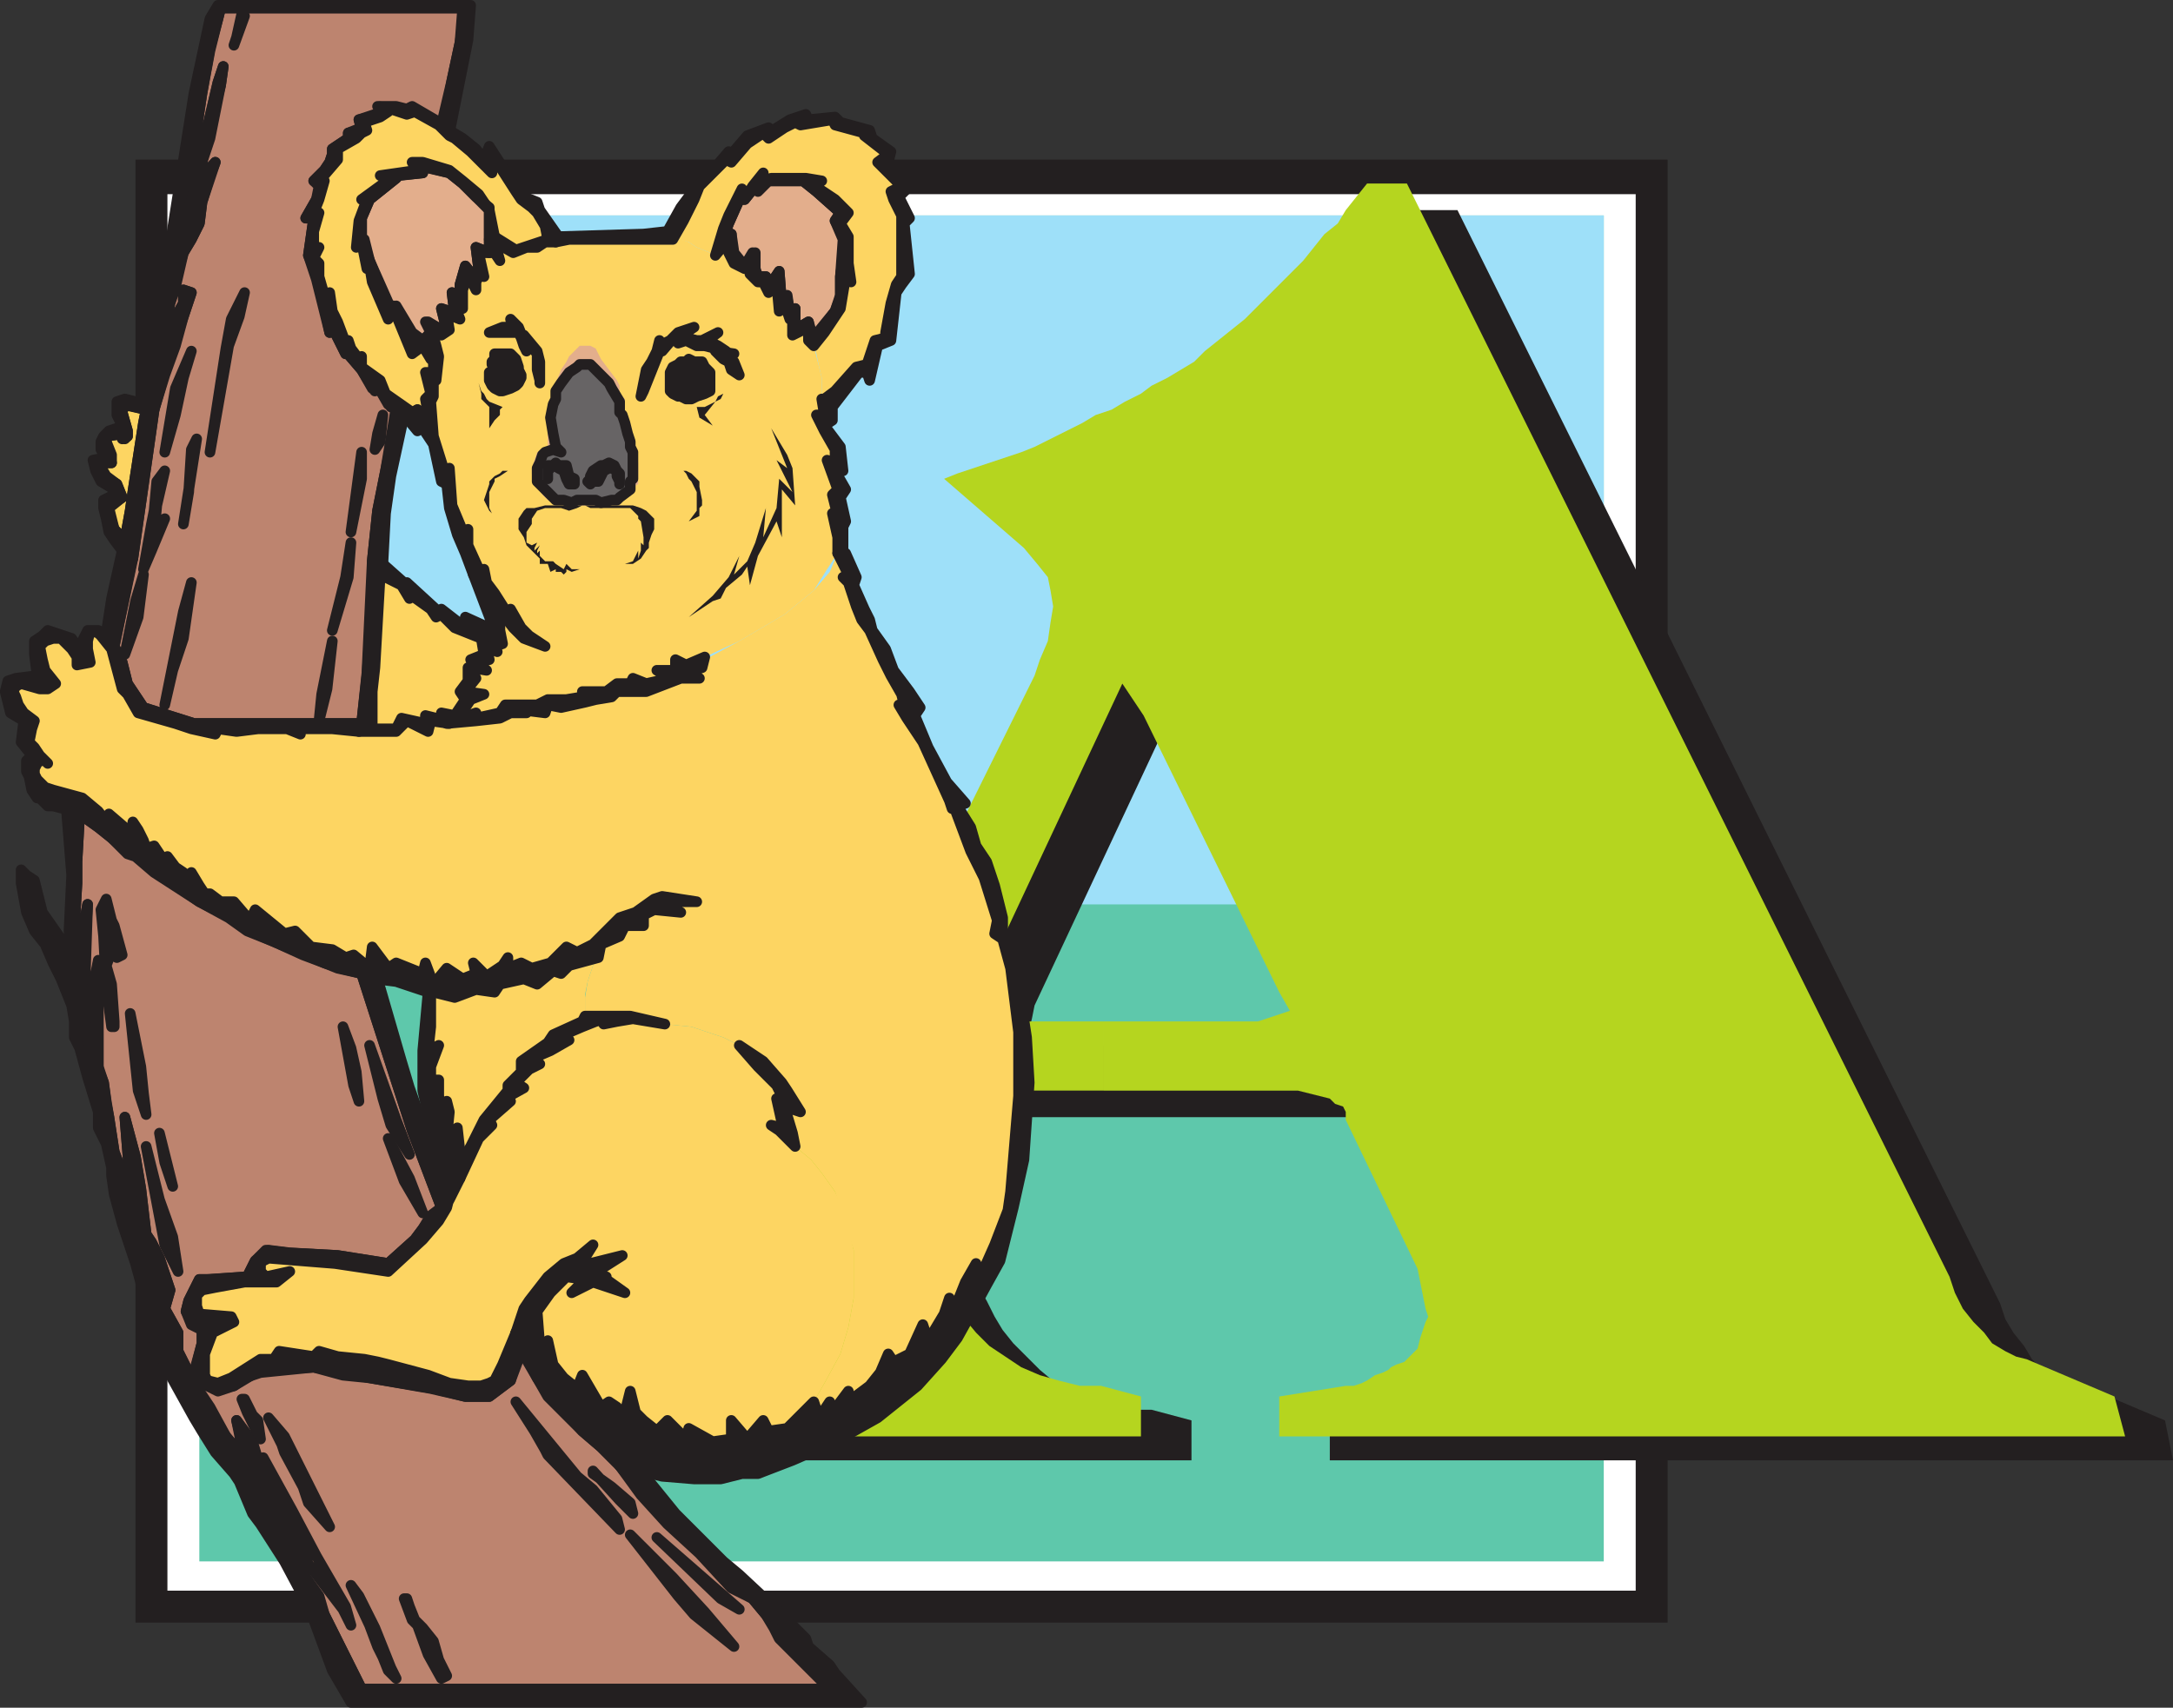 <svg xmlns="http://www.w3.org/2000/svg" width="612.705" height="481.5"><rect width="100%" height="100%" fill="#333333" stroke="none"/><path fill="#231f20" fill-rule="evenodd" d="M38.205 45h432v412.5h-432V45"/><path fill="#231f20" fill-rule="evenodd" d="M41.955 201h424.5v101.25h-424.5V201"/><path fill="#231f20" fill-rule="evenodd" d="M41.955 210h424.5v83.25h-424.5V210"/><path fill="#231f20" fill-rule="evenodd" d="M41.955 240h424.5v22.5h-424.5V240"/><path fill="#fff" fill-rule="evenodd" d="M47.205 54.75h414V448.5h-414V54.75"/><path fill="#fff" fill-rule="evenodd" d="M51.705 203.25h405v96h-405v-96"/><path fill="#fff" fill-rule="evenodd" d="M51.705 211.5h405V291h-405v-79.5"/><path fill="#fff" fill-rule="evenodd" d="M51.705 240h405v22.5h-405V240"/><path fill="#fff" fill-rule="evenodd" d="M56.955 206.25h395.25v94.5H56.955v-94.5"/><path fill="#fff" fill-rule="evenodd" d="M56.955 214.5h395.25v78H56.955v-78"/><path fill="#fff" fill-rule="evenodd" d="M56.955 242.25h395.25V264H56.955v-21.75"/><path fill="#5ec8ab" fill-rule="evenodd" d="M56.205 60.75h396v379.5h-396V60.75"/><path fill="#9ee0f9" fill-rule="evenodd" d="M56.205 60.75h396V255h-396V60.75"/><path fill="#231f20" fill-rule="evenodd" d="M325.455 315v-20.25h43.5l9-3-3-5.25-38.25-77.25-6-9-39 83.25-.75 3.75-.75 3-1.5 1.5v3h36.75V315h-40.5l-1.5.75h-1.5l-3.75 3.75-.75 1.5v1.5l-.75.75-1.5 2.25-1.5 3-1.5 2.25V345l2.25 13.5 1.5 4.5 2.25 3.75 2.25 4.5 2.25 3.75 3 3.75 7.5 7.5 4.5 3.75 4.5 2.25 10.5 4.5 6 .75h6l11.25 3v11.25h-166.5V400.5l6-2.25 6.75-3 6-3.75 5.25-4.5 6-4.5 5.25-4.5 9-10.5 3-3 4.5-6 2.25-3.75 3-4.5 3-3.75 3-4.5 6-10.5 3-6 3.75-6 3-6 3.75-6.75 6.75-13.5 3-6.75 44.25-88.5 1.5-4.5 2.25-5.25 1.5-10.5-.75-3.75-1.5-4.5-2.25-3.75-3.75-3.75-22.5-20.25 4.5-.75 3.75-1.5 9-3 4.5-2.25 4.5-1.5 3.75-2.25 4.5-1.5 3.75-2.25 4.5-2.25 3.75-2.25 4.5-2.25 4.5-1.5 3.75-2.25 3.75-3 3.75-1.5 3.75-3 3-2.25 11.25-9 3-3.75 3.75-3 6.75-6.75 6-7.5 6.75-6.75 3-3.75 2.25-3 3-3.75h11.25l153 308.25 1.5 4.5 2.25 3.75 3 3.75 2.25 3.75 3 3 3.75 2.25 6 1.5 24.75 10.5 2.25 11.25h-237.75V400.5l19.5-3h1.5l4.5-1.5 1.5-.75 1.5-1.5 2.25-.75 1.5-.75h.75l2.25-.75 1.5-2.25 1.5-.75.75-1.5v-2.25l1.5-3 .75-2.25v-3.75l-.75-3-1.5-3.75v-4.5l-19.5-42-.75-1.5-3-3-4.5-2.25h-3l-2.25-.75h-55.5"/><path fill="#b5d51f" fill-rule="evenodd" d="M311.205 307.5V288h43.5l9-3-3-5.25-38.25-78-6-9-39 83.25-.75 4.5-.75 2.25-.75 1.5-.75.75v3h36.75v19.5h-40.5l-4.5 2.25-.75 1.5-1.5.75-.75 1.5v2.25l-.75.75-1.5 2.25-2.25 3v24.75l3 9 4.5 9 2.25 3.75 3 3 3.75 4.5 3.75 3.75 9 6 5.25 2.25 5.25 1.5 6 1.5h6l11.25 3V405h-166.5v-11.25l12-6 6.75-3.75 5.25-3.75 6-4.5 5.25-5.25 9-10.5 2.25-2.25 2.25-3 3-3.75 2.25-3.75 3-3.75 6-9 9-15.75 3.75-6 3-6 3.75-6.75 6-13.5 3.75-6.75 44.25-89.25 1.5-4.5 2.25-5.25.75-5.25.75-4.5-.75-4.5-.75-3.75-3-3.75-3.75-4.5-22.5-19.5 3.75-1.5 18-6 3.75-1.5 13.5-6.75 3.75-2.25 4.5-1.5 3.75-2.25 4.5-2.25 3-2.25 4.5-2.25 7.5-4.5 3-3 11.25-9 16.5-16.5 6-7.5 3.75-3 2.25-3.75 6-7.5h11.25l153 308.25 1.5 4.5 2.25 4.5 3 3.75 3 3 2.25 3 3.75 2.25 3 1.5 3 .75 24.75 10.5 3 11.25h-238.5v-11.25l18.75-3h2.25l2.25-.75 1.5-.75 2.25-1.5 2.25-.75 1.5-.75.75-.75 1.5-.75 2.25-.75 3.75-3.75.75-3 1.5-4.5.75-1.5-.75-2.25-2.25-11.25-20.25-42v-2.25l-.75-1.5-2.25-.75-1.5-1.5-9-2.25h-54.75"/><path fill="#fdd562" fill-rule="evenodd" d="m229.455 395.25 1.5 4.5 3-4.5.75 3.75 4.5-6.75v3l6-4.5 3-3 2.25-6 1.5 2.25 4.5-2.25 3.75-8.25 1.5 5.25 4.5-8.25 1.5-4.5 1.5 3 3-7.5 3-4.5-1.5 7.5 6.75-13.5 3-9 .75-6 3-27v-18l-3-18-1.5-8.25-2.25-1.5.75-3.75-3.75-12-2.25-4.5-2.25-3-3.75-12h-1.5v-2.25l-7.5-16.5-4.5-6.75-2.25-3.75h1.5l-.75-3-3-5.25-2.25-4.5-3.75-8.25-2.25-3-1.5-3.75-2.25-6.75-1.5-1.5 1.5-.75-3-6-2.25 5.25-4.5 5.25-8.25 6.75-12.75 7.5-9.75 5.25-.75 2.25-4.5 2.25 3.75.75-6 .75-9 3-8.25.75-1.5.75-4.5.75-3 .75-6.75 2.25-3.75-1.5-.75 2.25h-6l.75.75-4.5-.75-2.25 1.5-15 1.5-5.25-.75-.75 3-6.75-3-2.25 3h-10.5l-6.75-.75h-9.75v1.5l-3.75-1.5h-8.25l-6 .75-5.25-.75-.75 1.5-6.75-1.5-4.5-1.5-9.75-3-3.75-5.25-.75-1.5-3.75-11.25-3-3-.75-1.5-2.25-.75-.75 3V183l.75 3.75-3 .75-.75-2.25-3-4.5-1.5-.75h-2.25l-2.25.75-1.5 1.5 1.5 3.75.75 3.75 2.25 3-1.5 1.5h-3l-5.25-1.5-1.5.75-.75 1.5.75 1.5.75 2.25 4.5 4.5v2.25l-.75 3.75.75 1.5 3.75 4.5-.75-.75h-1.5l-.75.75-.75 1.5v1.5l.75 2.25 2.25 1.5 2.25.75 9 2.25 3.75 3.75 2.25 3 .75-2.25 5.25 4.5h2.25v-2.25l1.5 2.25.75 3 .75 2.25 2.25-.75 3 4.5.75-1.5 3 3.75 1.5.75 2.25 1.5.75-1.5 1.5 3.75 2.25 2.25h1.5l2.25 2.25h3.75l5.25 5.25.75-3 8.25 6.75 3-.75 4.5 4.5 6.75.75 3 2.25 2.25-.75 5.25 3.75v-6l5.25 6 2.25-1.5 6.75 3 .75-3 2.25 6 3.75-4.5 4.5 3 3.75-1.5-.75-3 3.75 3 4.5-2.25 1.5-3V273l3.75-1.5 3 1.5 5.25-1.5 4.5-4.5 3 1.5 4.5-2.25 7.5-7.5 4.5-1.5 5.25-3.75 3-.75 9 1.5h-10.5l6.75 3-8.25-.75-3 1.5.75 3h-5.25l-2.25 3-5.25 2.25-.75 3-1.5 3-1.5 4.5-.75 4.5v5.25h12.75l9.75 2.25 7.5.75 9 3 4.5 2.25 6.75 4.5 5.25 6 1.5 2.25 3.75 6-4.5-1.5 1.5 7.5 1.5 3.75 4.5 3.75 3 3.75 3.75 5.25 2.25 6.75 3 9.75V366l-1.5 8.25-2.25 7.5-4.5 8.25-3 5.25M122.205 100.5l-3-3-3 1.5-5.25-12-1.5 2.25-4.5-10.5-.75-4.5-.75 1.5-1.5-7.5-1.5 1.5 1.5-7.5 1.5-6h-1.5l8.25-6-3-.75 10.5-1.5-1.5-2.25h3l8.25 2.25 3 3 4.5 3.75 3 3.75 1.5 8.25 6 3 9-2.25-.75-3.75-2.25-3-1.5-2.25-3.75-2.25-.75-2.25-6.75-10.5v5.25l-6-6-4.5-3-1.5-1.5-3-2.25-6.75-3.75h-2.25l-6.75-1.5 1.5 1.5-6.75 2.25.75 2.25-1.5.75-2.25 2.25-5.25 2.25.75.75v3l-4.5 5.25h.75l-1.5 5.25-1.5 3.75h.75l-.75 5.25V72l.75-2.25-.75 3 .75 1.5.75 3.75 1.5 5.25 1.5-.75.75 5.25.75 2.25 3 6h.75l.75 2.25 2.25 2.25.75-.75v3.75l5.25 3 1.5 3.75 6.75 5.25 2.25-.75 3 5.25-.75-8.25.75-.75-.75-6.75 2.25.75v-4.5m109.5 12h1.5l2.25-3 6-6 3-.75 2.25-6.75 3-.75v-1.5l1.5-8.25 2.25-6 .75-1.5V60l-1.5-3.75-1.5-2.25 3-1.5-6-6.75 2.25-2.25-6.75-5.25v-.75l-8.25-2.25-.75-1.5-9 .75h-1.5l-3 .75-4.5 3.75-1.5-1.5-4.5 2.25-4.5 6-1.5-.75-3 3-3.75 4.5-2.25 3-3 6.75-3 5.25h1.5l3 .75 2.25 1.5 3.75 1.5 1.5.75 2.25-8.25 1.5-3.75 3.75-7.5.75 3.75 2.25-3.75 3-3.75V51l3-1.5 9 .75 4.5.75-3 .75 6.75 4.5 3.75 3.75-2.25 3 2.25 3.75v7.5l.75 5.25-1.5-1.5-1.5 9-4.5 6.75-3 3.75.75 2.25.75 3.75.75 3v6"/><path fill="#fdd562" fill-rule="evenodd" d="m122.205 279.75-.75 9.75v6l2.25-.75-2.25 6v3.75h2.25v4.5l.75 4.5 1.5-3 .75 3-.75 7.5 1.5 3 2.25-6 .75 6.75.75 3 1.5-4.5 3.75-6.75 6.75-9V306l3.75-3.75v-3l7.5-5.25 1.5-2.25 8.25-3.75.75-2.25v-5.25l.75-3.75 1.5-4.5 1.5-3-8.25 3-2.25 2.25-2.25-.75-4.5 3.75-3.75-2.25-6.75 2.25-1.5 1.5-4.5-.75-6.75 2.25-6-.75m-17.25-75-.75-3.75.75-6.75v-6l2.25-26.25 6 3.75 2.25 3 .75-.75 4.5 3.75 2.25 2.25.75-.75 4.5 3.75 7.5 3 .75 4.5-3.75.75.75 3h-2.25l.75 3.75-3 3 1.5 2.25-3 3.75h-3l.75 2.25-6-2.25v3l-6-2.25-2.25 3.75-6-.75"/><path fill="#bd846f" fill-rule="evenodd" stroke="#231f20" stroke-linecap="round" stroke-linejoin="round" stroke-miterlimit="10" stroke-width="3" d="m22.455 229.5-.75 13.5v6l-.75 12.75.75 6.75 1.5-5.25 1.5-8.25-.75 22.5v8.25l.75.75 3-15.75v30l1.5 4.5.75 5.25.75 4.5 1.5 9.75 2.25 6 2.25 3-1.5-18.75 3 11.25 1.5 9 1.5 12.75 1.5 2.25 2.25 4.5 3 9-1.5 5.25 3.75 6.75V381l4.5 9 4.5 6.75 4.5 8.25 3.75 4.5 2.25 2.25-3-11.25 4.5 6 4.5 15 2.25 6 5.25 10.5 3 6.75 3.75 5.25 1.5 5.25 10.5 21h132.75L220.455 462l-1.5-3-3-3.75-3.75-4.5-5.25-3.75-9-9-9-8.25-7.5-8.25-6.75-8.25-5.25-5.25-5.25-4.5-9.75-9.75-3-5.25-4.5-9-.75 3.75-2.25 6-6 4.5h-6.75l-9-2.25-18-3-6.75-1.5-9-1.5-15 .75-7.5 4.5-4.5.75-4.5-1.5-2.25-3 2.25-8.25V375l-2.25-1.5-2.25-3.75.75-3 3-6h3l10.5-.75 2.25-4.5 3.75-3 6 .75 13.5.75 14.25 2.25 7.5-6.75 2.25-3 3-3.75 2.25-2.25-8.25-21.75-14.25-44.25-6-1.5-4.5-1.5-5.25-2.25-9-3.75-6.75-3-5.25-3.75-9-4.5-12.75-9-5.25-4.5-2.25-.75-4.5-3.75-3.75-3-5.25-3.75m102-194.25 3-12.75 2.25-10.5.75-9.75h-68.25l-.75 3-2.25 8.25-2.25 12.75L53.205 51l.75-3 3.75-9 3.75-15.75 1.5-4.5-.75 5.25-3.75 14.25-1.5 7.5-.75 3-2.25 5.25v3l-2.25 5.25v4.5l2.25-6 3-6.75 1.5-5.25V48l2.25-2.25-1.5 3.75-2.25 7.5-.75 6-2.25 4.5-2.25 3.75-3 9.75-.75 3.75-1.5 9-1.5 3.75-.75 2.25 3-6 4.5-8.25v-3.75l2.25.75-2.25 6.75-3 8.25-2.25 7.5-3 10.5-6 42-5.25 24.75 2.25 4.5 1.5 6 4.5 6.75 14.25 4.5h47.25l1.5-14.25 1.5-31.5 1.5-14.25 2.25-11.25 3-18-2.25-.75-3-5.25-1.5.75-3-5.25-4.5-5.25v.75l-3.75-7.5-.75 1.5-3.75-15-2.25-6.75 1.5-10.5h-2.25l3-5.25.75-3.75-1.5-1.5 3-3 1.5-2.25.75-2.25V42l4.5-3v-1.5l3.75-.75-.75-3 6.75-1.5-1.5-2.25 4.5.75 3.75.75 1.5-.75 8.25 4.5"/><path fill="#fdd562" fill-rule="evenodd" d="m152.205 379.5 2.25-.75 1.5 6 3 4.5 3.75 2.25 1.5-3.75 5.25 9 2.25-1.5 2.25 1.5.75 5.25 1.5-3.75 1.5-6 1.5 6.75 2.25 1.5 3.75 3 3-3 5.25 5.25.75-3 6.75 3.75 5.25-.75v-5.25l4.5 5.25 4.5-5.25 1.5 3 6-.75 6.75-7.5 3-5.25 4.5-8.25 2.25-7.5 1.5-8.25v-13.5l-2.25-9.75-3-6.75-3.75-5.25-3-3.75-4.5-3.75-4.5-4.5-2.25-1.5 3 .75v-1.5l-1.5-6.75 2.25.75-2.25-4.5-5.25-5.25-5.25-6-4.5-2.25-9-3-7.5-.75-9-1.5-4.5.75-3.75.75v-1.5l-2.25.75-3.75 1.5-5.25 2.25 1.5 1.5-5.25 3-5.25 2.25 2.25 1.5-3 1.5-3.75 3.75 2.25 1.5-6 4.5h2.25l-6 5.25.75 1.5-3 3.75-6 10.5-2.25 6-1.5 2.25-2.25 3.75-4.5 5.25-9 9-15-2.25-19.5-1.5-1.5.75v3l.75 1.5 6.75-1.5-3.75 3h-8.25l-9 1.5-3.75.75-1.5 1.5v3l.75 2.25 9.75.75v1.5l-5.25 3-2.25 6-.75 5.25.75 2.25 3 .75 4.5-2.25 7.5-4.5 3.75-.75 1.5-1.5 9.75.75 2.25-.75 5.25.75 6.75 1.5 4.5.75 3 .75 11.25 2.25 6 3 4.5.75h3.75l2.25-.75 1.5-.75 2.25-4.5 3.75-9 1.5-2.25.75-4.5 1.5-2.25 5.25-6.75 4.5-3.75 3.75-1.5 4.5-3.75-3.75 6.75 12-3.75-7.5 5.25 3.75.75v.75l4.5 3.75-9-3-5.25 3 3-3.75-5.25-.75-4.5 4.5-3 5.25v9.75m84-223.5v-4.5l-1.5-7.5 1.5.75-1.5-6 1.5-.75-3-9 2.25 2.25v-4.5l-3-5.25-2.25-4.5h2.25l-.75-4.5v-6l-2.25-9-1.5-1.5v-3.75l-4.5 3V88.5l-.75 1.5-1.5-4.5-1.5 2.25-.75-8.25-2.25 3-1.5-3-1.5-.75-2.25-1.5.75-3-2.25 1.5-2.25-1.5-2.25-3V67.5l-3.75 4.5-1.5-.75-3.75-1.5-2.25-1.5-2.25-.75h-31.5l-3.75.75h-3l-2.25 1.5h-3l-3 1.5-5.25-3 .75 5.25-1.5-2.25h-3.75l.75 6.75-.75-1.5-1.5 3v2.25l-2.25-4.5-1.5 4.5V87l-2.25-.75 1.5 3.75-3.75-1.5.75 4.5-2.25.75-3-1.5 1.5 5.25.75 3-.75 6.75-.75-.75v5.25l-.75 1.5.75 9.75 3.75 12 .75-3 .75 10.5 3.75 9 .75-2.25v4.5l3.75 8.25.75-2.25.75 4.5 2.25 3 6 8.25-1.5-3.75 3 5.25 2.25 2.25 4.5 3-6-2.25-2.25-3-8.25-9.75 3.75 8.25v2.25l.75 3.75-2.25.75.75 1.5-3-1.5.75 3-3.75 1.5 3 2.25-4.5-.75 1.5 3-3 3.75h5.25l-3.75 2.25-3 4.5-3 2.25 7.5-3v1.5l7.5-1.5 1.5-2.25h9l2.25-1.5h5.25l4.5-.75V195h7.5l2.25-2.25h3.75l.75-.75 3.75.75 6.75-1.5-3.75-2.25h5.25v-3l3 2.25 5.25-3 9.75-4.5 12.75-7.5 8.25-6.75 3.75-6 3-4.5"/><path fill="#231f20" fill-rule="evenodd" d="m200.955 169.5 2.25-.75 1.5-3 4.5-3.75 1.5-2.25.75 5.25 2.25-8.25 5.25-9.75 1.5 4.5V138l3.75 4.5-.75-10.5-1.5-3.75-4.5-7.5 4.5 11.25-3-2.25 4.5 9-3.75-3.75-.75 8.25-3.75 8.25.75-8.25-3 9.75-2.25 5.25-3.75 3.75 1.5-5.25-3 6-4.5 5.25-6.75 6 6.75-4.5"/><path fill="#e3ae8c" fill-rule="evenodd" stroke="#231f20" stroke-linecap="round" stroke-linejoin="round" stroke-miterlimit="10" stroke-width="3" d="M137.955 67.5v-9l-3.75-3-3.75-3.75-3.75-3-9-2.25 1.5 2.25-6.75.75-.75.75-7.5 6-2.25 5.25v6h.75l1.5 6 6 13.5 1.5-.75 4.5 7.5 3 2.25 2.25 1.5-.75-3 .75-.75-.75-3 3.75 2.25h1.5l-1.5-6 2.25.75 1.5.75-.75-6 2.25 3v-5.25l1.5-5.25 3 3.75.75-3-.75-6 3.75 1.5V67.5"/><path fill="none" stroke="#231f20" stroke-linecap="round" stroke-linejoin="round" stroke-miterlimit="10" stroke-width="3" d="m98.955 458.25-1.5-5.25-8.25-14.25-6.75-12.75-8.25-15 7.5 18.75 3.75 7.5 1.5 3.75 9.75 12.75 2.25 4.5"/><path fill="#e3ae8c" fill-rule="evenodd" d="M160.455 142.5h3.75V141h-2.25l-1.5.75-1.5-.75h-3l-.75-1.5-1.5-.75-.75-1.5-1.5-1.5v-6l2.25-2.25 2.25-.75 2.25.75-2.25-1.5-.75-3v-6l.75-3 .75-3.75 1.5-2.25 1.5-3 2.25-1.5 2.25-.75h2.25l.75.75 2.25.75 1.5 3.75 2.25 2.25 1.5 2.25v3.75l1.5 2.25v3.75l1.5 3.75.75 3v6.75l-1.5 2.25-3 3h-2.25l-2.25.75-2.25-.75h-3v1.5h6l3.75-1.5h.75l2.25-1.5.75-.75.75-1.5 1.5-.75v-6l-1.5-6-.75-1.5v-3.75l-1.5-2.25v-4.5l-1.5-1.5v-2.25l-.75-1.5-4.5-6-1.5-3-1.5-.75h-3l-3 3-.75 1.5-1.5 2.25-1.5 3.75-.75 1.5-.75 3-.75 3.75V126l-3 1.5-1.5 4.5v1.5l.75 2.25.75 1.5 1.5 2.25 1.5 1.5h1.5l4.5 1.5"/><path fill="#e3ae8c" fill-rule="evenodd" stroke="#231f20" stroke-linecap="round" stroke-linejoin="round" stroke-miterlimit="10" stroke-width="3" d="m228.705 96-.75-5.25-3.75 2.25v-6l-1.5 2.25-.75-5.25-1.5 2.25-.75-9.75-3 4.5-.75-3h-2.25l-.75-2.25v-4.5l-3 3.75-3-3.75-.75-5.25-3 3.75 2.25-6.75 3-6.75h1.5l3-3.75.75.75 3-2.25h9.75l3.75 3 6.75 6-1.5 2.25 2.25 5.25-.75 10.5v6l-1.5 3.75-6.75 8.25"/><path fill="#fdd562" fill-rule="evenodd" stroke="#231f20" stroke-linecap="round" stroke-linejoin="round" stroke-miterlimit="10" stroke-width="3" d="m35.205 152.25 1.5-8.25.75-5.25 3-19.5.75-3.75-6-1.5-.75 2.25 1.5 5.25v1.5l-.75.75v-1.5l-5.25.75v1.5l1.5 3.75v2.25h-3.75l1.5 3.75 3.75 2.25 1.5 3.75-3.75 3 1.5 6 3 3"/><path fill="none" stroke="#231f20" stroke-linecap="round" stroke-linejoin="round" stroke-miterlimit="10" stroke-width="3" d="m174.705 431.25-.75-3-6.75-8.25-4.5-3.75-17.25-21 5.25 8.25 3 5.25.75 1.5 20.25 21m32.25 33-8.25-9.75-9-9.75-12-12 13.5 17.25 4.5 5.25 11.25 9m-114-33.75L80.205 405l-4.5-5.25 3.75 7.5.75 2.25 5.25 9.75 1.5 4.5 6 6.75m18.75 42.75-1.5-3-4.5-11.25-4.5-9-2.25-3 5.25 11.25 2.25 6 1.5 3 1.5 3.75 2.25 2.25m96.75-19.5-23.25-20.25 18 17.25 5.25 3m-84 19.5 1.5-.75-2.25-4.5-1.5-5.25-3-3.75-2.25-2.25-1.5-3.75-.75-2.25h-.75l2.25 6 1.5 1.5 3 8.25 3.75 6.75"/><path fill="#231f20" fill-rule="evenodd" d="M164.205 142.5h.75l1.5.75h11.25l2.25 2.25v.75l.75.75.75 4.5v2.25l-.75-.75v2.25l-.75 2.25v-2.25l-1.5 3-2.25.75h2.25l2.25-1.5 1.5-2.25.75-.75V153l.75-2.25.75-1.5v-3l-2.25-2.25-1.5-.75-2.25-.75h-14.25m0 0h-10.5l-3 .75h-2.25l-.75.75-1.5 2.25v3l1.5 2.25.75 2.25 3.75 3.75v1.5h2.25l.75 2.25 1.5-.75v.75h1.5l.75.75.75-.75v-.75l1.5.75 2.25-.75h-2.25l-1.5-1.5-.75 1.5-2.25-1.5-.75-.75h-2.25l-1.5-1.5v-1.5l-.75.75v-.75l.75-1.5-1.5 1.5v-.75l.75-1.5-1.5.75-1.5-.75v-3l1.5-2.25v-1.5l1.5-2.25 2.25-.75h4.5l2.25.75 2.25-.75 1.5-.75m30 4.5 3-1.5v-2.25l.75-.75V141l-.75-3.75v-1.5l-2.25-2.25-1.5-.75h-.75l.75.75.75 1.5.75.75 1.5 3V144l-2.25 3m-56.25-26.25 1.5-2.25 1.5-1.5v-1.5l.75-.75-3.75-1.5-.75-.75-.75-1.5-.75-.75-.75-2.25.75 3v1.5l2.25 2.25v6"/><path fill="#231f20" fill-rule="evenodd" stroke="#231f20" stroke-linecap="round" stroke-linejoin="round" stroke-miterlimit="10" stroke-width="3" d="m178.455 426.75-.75-3-5.25-4.5-5.25-3.75v-.75l7.5 8.25 3.75 3.75"/><path fill="#231f20" fill-rule="evenodd" d="M137.955 143.25v-4.5l1.5-3V135l1.5-.75 2.25-1.5h-1.5l-.75.75-1.5.75-1.5 1.5v.75l-1.5 4.5 1.5 3 .75.75-.75-1.5"/><path fill="#231f20" fill-rule="evenodd" stroke="#231f20" stroke-linecap="round" stroke-linejoin="round" stroke-miterlimit="10" stroke-width="3" d="m73.455 405.75-.75-5.25-1.5-1.5-2.25-4.5h-.75l1.5 3.75 3.75 7.5"/><path fill="#231f20" fill-rule="evenodd" d="m200.955 120-2.25-3 3-3.75 1.5-.75.75-1.5-1.5.75-.75 1.5-3 1.5h-2.25l.75 3 3.75 2.25"/><path fill="#231f20" fill-rule="evenodd" stroke="#231f20" stroke-linecap="round" stroke-linejoin="round" stroke-miterlimit="10" stroke-width="3" d="m65.955 12.75 3-8.25-.75-.75-1.5 6.75-.75 2.25"/><path fill="#fff" fill-rule="evenodd" d="M143.955 105v-.75l-.75-1.5-1.5-.75-.75.75V105h3m49.5-.75-.75.75v2.25l.75.75 1.5-1.5V105l-.75-.75h-.75"/><path fill="#676465" fill-rule="evenodd" stroke="#231f20" stroke-linecap="round" stroke-linejoin="round" stroke-miterlimit="10" stroke-width="3" d="m160.455 105-2.25 3-1.5 2.25v2.25l-.75 1.5-.75 3.75.75 4.5.75 3.75 1.5 1.5-2.25-.75-2.25.75-.75.75-.75 2.25-.75 1.5v3.75l5.25 5.25h2.25l2.25.75 1.5-.75h5.25l1.5.75 3-.75h1.5l.75-.75 3-2.25v-2.25l.75-.75v-7.5l-.75-1.5v-1.5l-.75-2.25-.75-3-.75-2.25-.75-.75v-3l-2.25-3.75-.75-1.5-5.25-5.25h-3l-.75.75-2.25 1.5"/><path fill="#231f20" fill-rule="evenodd" stroke="#231f20" stroke-linecap="round" stroke-linejoin="round" stroke-miterlimit="10" stroke-width="3" d="m180.705 414.75 6 1.5 9 .75h7.5l6-1.5h4.5l9.75-3.75 12-5.25 12-6.75 11.25-9 6.75-7.5 4.5-6 3.75-6.75 4.5-8.25 3.75-6.75 3.75-15 3-13.5 1.5-21.75-.75-12.75-3-19.5-1.5-7.5-2.25-2.25v-4.5l-2.25-9-2.25-6.75-3-4.5-1.5-5.25-3.75-6 2.25-.75-5.25-6-5.25-9.75-3.75-9 1.5-2.25-3-4.5-4.5-6-2.25-6-3.75-5.25-.75-3-1.5-3-3-6.75.75-2.25-3-6.75h-2.25l3 6-1.5.75 1.5 1.5 2.25 6.75 1.5 3.75 2.25 3 3.75 8.25 2.25 4.5 3 5.25.75 3h-1.5l2.25 3.75 4.5 6.75 7.5 16.5.75 2.25h.75l4.5 12 3.75 7.5 3.75 12-.75 3.75 2.25 1.5 2.25 8.25 2.25 18v18l-2.25 27-.75 5.25-3.75 9.75-6 13.5.75-8.25-3 5.25-3 7.5-1.5-3-1.5 4.5-4.5 7.5-1.5-4.5-3.75 8.25-4.5 2.25-1.5-2.25-2.25 5.25-3 3.75-6 4.5v-3l-4.5 6-.75-3-3 4.5-1.5-4.5-7.5 7.5-5.25.75-1.5-3-4.5 5.25-4.5-5.25v5.25l-5.25.75-6.75-3.75-.75 3-5.25-5.25-3 3-3.75-3-2.25-2.25-1.5-6-1.5 6-1.5 3.75-.75-5.25-2.25-1.5-2.25 1.5-5.25-9-1.5 3.75-3.75-3-3-3.75-1.5-6.75-2.25 1.5-6.75-3.75.75 3.75 5.25 9 3 4.5 5.25 5.25 4.5 5.25 5.25 4.5 5.25 5.25 6 1.5"/><path fill="#231f20" fill-rule="evenodd" stroke="#231f20" stroke-linecap="round" stroke-linejoin="round" stroke-miterlimit="10" stroke-width="3" d="m22.455 229.5-3.75-1.5 1.5 18.75-.75 15.75.75 6-3-3.75-5.25-7.5-2.25-9-2.25-1.5-1.5-1.5V249l1.5 8.25 2.25 5.25 3 3.75 2.25 5.25 2.25 4.5 3 7.5.75 4.5v4.5l1.5 3 2.25 8.25 3 9.75v4.5l2.25 4.5 1.5 6.75v2.25l.75 5.25 2.25 8.25 3.75 11.25 2.25 8.25v3l3 9.75 3.75 9 7.5 13.5 2.25 3.75 3.75 6 5.25 6 1.5 2.25 3.75 9 2.25 3 6.75 10.5 6 11.25 2.25 5.25 5.25 14.25 5.25 9h144l-7.5-8.25-1.5-2.25-6-5.25-.75-2.25-7.5-7.5-11.25-10.5-4.5-3.75-13.5-13.5-9.75-12-6-1.5 6 8.25 7.5 8.25 9 8.25 9 9.75 6 3 3.75 4.5 2.25 3.75 1.5 3 14.25 14.25h-132l-10.5-21-2.25-5.25-3-5.25-3-6.75-5.25-10.5-2.25-6-4.5-14.25-4.5-6.75 2.25 11.25-1.5-2.25-3.75-4.5-5.25-7.5-8.25-16.5v-5.25l-3.75-6.75 1.5-5.25-3-9-2.25-4.5-1.5-2.25-1.5-12.75-1.5-9-3-11.25 1.5 18.75-2.25-3-2.25-6-1.5-9.75-.75-3.75-.75-6-1.5-3.75v-30l-3 15.75-.75-1.5-.75-8.25 1.5-22.5-1.5 8.25-1.5 5.25-.75-6.75.75-12.75v-6l.75-13.5"/><path fill="#231f20" fill-rule="evenodd" stroke="#231f20" stroke-linecap="round" stroke-linejoin="round" stroke-miterlimit="10" stroke-width="3" d="m22.455 229.5 5.25 3.75 3.75 3 4.5 4.5 2.25.75 5.25 4.5 12.75 8.25 8.25 4.5 5.25 3.75 7.5 3 8.25 3.75 6 2.25 3.75 1.5 6.75 1.5 3.75 1.5 6 .75 9 3-1.5 16.5v11.25l6.75 29.25.75 1.5 3-6 .75-4.5-.75-3-.75-6.75-2.25 6-.75-3 .75-7.5-.75-3-1.5 3-.75-4.5v-4.5h-2.25v-3.75l2.25-6-3 1.5.75-6.75v-9.75l.75-2.25-2.25-6-.75 3-7.5-3-2.25 1.5-4.5-6-.75 6-4.5-3.75-2.25.75-3.75-2.25-6-.75-4.5-4.5-3 .75-8.25-6.75-1.5 3-4.5-5.25h-3.75l-3-2.25h-1.5l-1.5-2.25-2.25-3.75-.75 1.5-1.5-1.5-2.25-1.5-2.25-3-.75 1.5-3-4.5-2.25.75-.75-2.25-1.5-3-1.5-2.25V234h-1.5l-5.25-4.5-.75 2.25-2.25-3-4.5-3.75-8.25-2.25-2.25-.75-2.25-2.25-.75-1.5v-1.5l.75-1.5.75-.75h1.5l.75.75-2.25-2.25-1.5-2.25-1.5-1.5.75-3.75.75-2.25-3-2.25-1.5-2.25-.75-2.25-.75-1.5.75-1.5 1.5-.75 5.25 1.5h2.25l2.25-1.5-3-3.75-.75-3-.75-3.75 1.5-1.5 2.25-.75h2.25l3 3 1.5 2.25v2.25l3.75-.75-.75-3.75v-2.25l.75-3 2.25.75.75.75 3 3.75 3 11.25 1.5 1.5 3 5.25 10.5 3 4.5 1.5 6.75 1.5.75-1.5 5.25.75 6-.75h8.25l3.75 1.5-.75-1.5h9.75l7.5.75V204h-46.5l-14.25-4.5-4.5-6.75-1.5-6-2.25-4.5-3-3.75-1.5-.75h-3l-1.5 3-1.5 1.5-1.5-2.25-6.75-2.25-1.5 1.5-2.25 1.5v3.75l.75 6-6 .75-2.25.75-.75 3 1.5 6 3.75 2.25-.75 6 3 3.75-1.5 1.5v3l.75 1.5.75 3.75 1.5 2.25h.75l2.25 2.25h1.5l3 .75 4.5 1.5m215.25-73.5v-7.5l.75-1.5-1.5-6.75 1.5-2.25-3-5.25h2.25l-.75-6.75-4.5-6 2.25-1.5v-3.75l7.5-9.75h2.25l.75 2.25 2.25-9.75 3.75-1.5 1.5-13.5 1.5-2.25 2.25-3-1.5-14.25 1.5-1.5-3-6 2.25-2.25-3.75-4.5-1.5-3 .75-3-5.25-3.75-.75-2.25-8.25-2.25-1.5-1.5-7.5.75-.75-1.5-4.5 1.5-6 3.75V36l-6 2.25-4.5 5.25-.75-.75-4.5 5.25-4.5 4.5-4.5 6-3.75 6.75-6.75.75-24.75.75v1.5l3.75-.75h29.25l3-5.25 3-6 1.5-3.75 7.5-7.5 1.5.75 4.5-5.25 4.5-3 1.5 1.5 4.5-3 3-1.5 1.5.75 9-1.5.75 1.5 8.25 2.25v.75l6.75 5.25-3 2.25 6.75 6.75-3 1.5.75 2.25 2.25 4.5V78l-1.5 2.25-1.5 5.25-1.5 8.25v1.5l-3 .75-2.25 6.75-3 .75-6 6.75-3 2.25h-.75l.75 4.5h-2.25l2.25 4.5 3 5.25v4.5l-2.25-1.5 3 8.25-1.5 1.5 1.5 6-1.5-.75 1.5 6.75v4.5h1.5"/><path fill="#231f20" fill-rule="evenodd" stroke="#231f20" stroke-linecap="round" stroke-linejoin="round" stroke-miterlimit="10" stroke-width="3" d="m157.455 66.75-3 .75-9 3-6-3.75-1.5.75v3.75l-3.75-1.5.75 6-.75 3-3-3.75-1.5 5.25v5.25l-2.25-3 .75 6-1.5-.75-2.25-.75 1.5 6h-1.5l-4.5-2.25 1.5 3-1.5 1.5 1.5 2.25.75 3.75V105h-2.25l1.5 6-1.5 1.5 1.5 8.25-3.75-5.25v3l4.5 6.75 2.25 10.5 1.5.75.75 6.75 2.25 7.5 2.25 5.25 2.25 6 3.75 5.25 7.5 9.75 3 3 6 2.25-4.5-3-2.25-2.25-3-5.25.75 3.75-5.25-8.25-2.25-3-.75-3.75-.75 1.5-3.75-8.25v-4.5l-.75 2.25-3.75-9-.75-10.5-.75 3-3.75-12-.75-9.75.75-1.5v-5.25l.75.75.75-6.75-.75-3-1.5-5.25 3 2.25 2.25-1.5-.75-4.5 3.75 1.5-1.5-3.75 2.25.75v-5.25l1.5-4.5 2.25 4.5V79.5l1.5-3 .75 1.5-1.5-6.75h4.5l1.5 2.25-1.5-5.25 5.25 3 3.75-1.5h3l2.25-1.5h3l.75-1.5m-30.75-29.25 5.25-26.25.75-9.75h-71.25l-2.25 3.75-4.5 21L47.955 69l-1.5 11.25-3 15-1.5 12.75-.75 6.75 2.25.75 3-9.75 3-8.25 2.25-8.25 2.25-6.75-2.25-.75v3.75l-4.5 8.25-2.25 6V97.5l1.5-3.75.75-4.5.75-3.75 1.5-4.5 2.25-9.75 2.25-3.75 2.25-4.5.75-6 3.75-11.25-1.5 2.25-.75 1.5-1.5 5.25-2.25 6-3 6v-4.5l2.25-5.25.75-3 1.5-5.25.75-3 2.25-6.75 3-15 .75-5.25-1.5 4.5-3.75 16.5-3 8.25-1.5 3 3.75-24.75 2.25-12 3-12h69l-1.5 9.75-2.25 10.5-2.25 12.75 1.5 2.25m19.5 342-.75-3.75-3.75 9-2.25 4.5-1.5.75-2.25.75h-3.75l-5.25-.75-6-2.25-11.25-3-3-.75-3.75-.75-7.5-.75-5.25-1.5-1.5 1.5-9.75-1.5-1.5 2.25h-3.75l-8.25 5.25-3.75 1.5-3-.75-.75-1.5v-6l2.25-6 6-3-.75-1.5-9-.75-.75-2.25v-3l1.5-1.5 3.75-.75 8.25-1.5h9l3.75-3-6.75 1.5-1.5-1.5v-2.25l.75-.75 1.5-.75 18.75 1.5 15 2.25 9.75-9 4.5-5.25 2.25-3.75.75-3-.75-1.5-1.5 4.5-3 2.25-2.25 3.75-2.25 3-7.5 6.75-14.25-2.25-14.25-.75-6-.75-3 3-2.25 4.5-11.25.75h-2.25l-3 6-.75 3 1.5 3.75 3 1.5v3.75l-2.25 9 2.25 2.25 4.5 2.25 4.5-1.5 3-2.25 4.5-1.5 15-1.5 8.25 2.25 7.5.75 17.25 3 9.75 2.25h6.75l6-4.5 1.5-6 .75-3.75"/><path fill="#231f20" fill-rule="evenodd" stroke="#231f20" stroke-linecap="round" stroke-linejoin="round" stroke-miterlimit="10" stroke-width="3" d="m157.455 66.75-5.25-7.5-.75-2.25-3.75-1.5-1.5-1.5-8.25-12.75-1.5 3.75-2.25-3-3.75-3-3.75-2.25-1.5-1.5-9-5.25-1.5.75-3-.75h-4.5l.75 1.5-6.75 2.25.75 2.25-3.75 1.5V39l-4.5 3v1.5l-.75 2.25-1.5 2.25-3 3 2.25 1.5-1.5 3.75-3 5.25h2.25l-1.5 10.5 3 6.75 3 15 .75-1.5 3.75 7.5V99l4.5 5.25 3.75 6 .75-1.5 3.75 6h2.25l1.5 2.25 3.75 4.5v-6l-1.5.75-7.5-5.25-1.5-3.75-5.25-3.75v-3l-.75.75-2.25-3-.75-2.25-.75.75-2.25-6-1.5-3-.75-5.25-1.5.75-1.5-5.25v-3.75l-1.5-1.5 1.5-3-1.5 2.25v-6.75l1.5-5.25h-1.5l1.5-3.75 1.5-5.25-.75-.75 4.5-5.25v-3l5.25-3 1.5-1.5 1.5-.75-.75-2.25 4.5-1.5 2.25-1.5-1.5-1.5 6.75 2.25 2.25-.75 6.75 3.75 3 3 1.5.75 4.5 3.75 6 6V43.5l6.75 10.5 1.5 2.25 3 2.25 1.5 1.5 2.25 3.75.75 3.75 3-.75m-35.25 210.75v2.25l6 1.5 6-2.25 5.25.75 1.5-2.25 6.75-1.5 3.75 1.5 4.5-3.75 2.25.75 2.25-2.25 8.25-2.25.75-3.75 5.25-2.25 1.5-3h5.25v-3l3-1.5 7.5.75-6-3h10.5l-9.75-1.5-2.25.75-5.25 3.75-4.5 1.5-7.5 7.5-4.5 2.25-3-1.5-4.5 4.5-5.25 1.5-3-1.5-3.75 1.5v-3l-1.5 2.25-4.5 3-3.75-3.75.75 3-3.75 1.5-4.5-3-3.75 4.5m3.75-73.5 8.25-.75 6.75-.75 3-1.5h4.5l-.75-.75 6 .75.75-2.25 3.75.75 6.75-1.5 3-.75 4.5-.75 1.5-1.5h8.25l9.75-3.75h5.25l-3.75-1.5 4.5-1.5.75-3-5.25 2.25-3-1.5v3h-5.25l3.75 2.25-6.75 1.5-3.75-1.5-.75 1.5h-3.75l-3 2.25h-6.75v1.5l-4.5.75h-5.25l-3 1.5h-9l-1.5 2.25-6.75 1.5V201l-8.25 3m-24 70.5 14.25 44.25 8.25 21.75 1.5-4.5-10.5-29.25-2.25-7.5-6.75-23.25-4.5-1.5m28.5 52.5-.75 5.25 5.25-11.25 3.75-3.75-.75-1.5 6-5.25h-3l6.75-3.75-2.25-1.5 3.75-3.75 3-1.5-2.25-1.5 5.25-2.25 5.25-3-1.5-1.5 5.25-2.25 3.75-1.5 3-.75-.75 1.5 3.75-.75 4.5-.75 9 1.5-9.75-2.25h-12.75l-.75 1.5-8.25 3.75-1.5 2.25-7.5 5.25v3l-3.75 3.75v1.5l-6.75 8.25-3.75 7.5-2.25 3.75"/><path fill="#231f20" fill-rule="evenodd" stroke="#231f20" stroke-linecap="round" stroke-linejoin="round" stroke-miterlimit="10" stroke-width="3" d="M121.455 101.25V97.5l-2.25-1.5-3-1.5-5.25-8.25-1.5.75-5.25-13.5-2.25-6v-6l2.25-5.25 7.5-6v-.75l7.5-.75-2.25-2.25 9.75 2.25 3.75 3 7.5 7.5v8.25l1.5-.75-1.5-7.5-3-4.5-4.5-3.75-3.75-3-7.5-2.25h-3l1.5 2.25-10.5 1.5 3 .75-8.25 6h1.5l-2.25 6-.75 7.5 1.5-1.5 1.5 7.5.75-.75.75 4.5 4.5 10.5 1.5-3 5.25 12.75 3-2.25 2.25 3.75M201.705 72l3.75-4.5v3.75l1.5 3 3 1.5 2.25-1.5-.75 3 2.25 2.25h1.5l1.5 3 2.25-3 .75 8.25 1.5-2.25 1.5 4.5.75-1.5v6l4.5-2.25V96l1.5 1.5V96l-1.5-5.25-3.75 2.25v-6l-1.5 1.5-.75-5.25-1.5 3-.75-9.75-3 4.5-.75-3h-2.25l-1.5-2.25v-4.5l-2.25 3.75-3.75-3.75V66l-3.75 3.75 6-13.5h1.5l3-3.75.75 1.5 3-3h9.75l3.75 3 6.75 6-1.5 2.25 3 5.25-1.5 10.5v5.25l-1.5 4.5-6 8.25v1.5l3-3.75 4.5-6.75 1.5-9 1.5 1.5-.75-5.25v-7.5l-2.25-3.75 2.25-3-3.75-3.75-6.75-4.5 3-.75-4.5-.75h-9.75l-2.25.75v-2.25l-3 3.75-2.25 3.75-.75-3-3.75 7.5-1.5 3.75-2.25 7.5m-68.25 90 6 15.75-8.25-3.75v3l-6.75-5.25-.75.75-9-8.25v.75l-6.75-6-2.25-.75-2.25 32.25-1.5 13.5-.75.75 3.75.75V195l.75-6.75 1.5-26.25 6 3 2.25 3.75.75-.75 5.25 3.75 1.5 2.25 1.5-.75 3.75 3.75 7.5 3 .75 4.5-3.75 1.5 1.5 2.25h-2.25V192l-2.25 3 1.5 2.25-3 4.5-3.75-.75 1.5 2.25-6-1.5V204l-6.75-1.5-1.5 3h-6.75l-3.75-.75v1.5h10.5l3-3 6 3 .75-3 5.25.75 3-2.25 3-4.5 3.75-1.5-5.25-.75 3-3.75-1.5-3 4.5.75-3-2.25 3.75-.75-.75-3.75 3 1.5-.75-1.5 2.25-.75-.75-3.75v-1.5l-3.75-9-3.75-5.25"/><path fill="#231f20" fill-rule="evenodd" stroke="#231f20" stroke-linecap="round" stroke-linejoin="round" stroke-miterlimit="10" stroke-width="3" d="m112.455 114.75-3.75 18-2.25 11.25-1.5 14.25 3 .75.75-14.25 1.5-10.5 3.75-17.25-1.5-2.25m-53.25 12.75 5.25-30 3-8.25 1.5-6.75-3.75 7.5-1.5 8.25-4.5 29.25m-15.75-12-2.25-1.5v1.5l-.75 3.75-3 19.5-.75 5.25-1.5 8.25v3l2.25 2.25 6-42"/><path fill="#231f20" fill-rule="evenodd" stroke="#231f20" stroke-linecap="round" stroke-linejoin="round" stroke-miterlimit="10" stroke-width="3" d="m41.205 114-6-1.5-2.25.75V117l1.5 3-1.5.75-2.25.75-1.5 1.5-.75 1.5v2.25l1.5 2.25-3.75.75.75 3 1.5 3 3.75 2.25v1.5l-3 1.5v2.25l.75 3 .75 3.75 1.5 2.25 2.25 3 .75-3-3-3-2.25-6 4.5-3-1.5-3.75-3-2.25-2.25-3.75h3.75l-.75-2.25-.75-3.75V123l4.5-.75v1.5l1.5-.75v-1.5l-1.5-5.25V114l6.75 1.5V114m-9.75 175.5h.75V288l-.75-10.5-1.5-5.25 2.25-6 .75 3.75 1.5-.75-2.25-8.25-.75-1.5-1.5-6-1.5 3 .75 7.5.75 14.25 1.5 11.25m15-90.75 2.25-9.75 3-9 2.25-15.75-2.25 8.25-5.25 26.25m69 126.75-3.75-9.75-7.5-21 3.75 15 2.25 7.5 5.25 8.25m36.75 54-.75-9.75 3.75-5.25 4.5-4.5 5.25.75-3.75 3.75 6-3 9 3-5.25-3.75V360l-3.75-.75 8.25-5.25-12 3 3.75-6-4.5 3.75-3.75 1.5-4.5 3.75-5.25 6.75-1.5 2.25-2.25 6.75 6.75 3.75M49.455 117l2.25-10.5 2.25-7.5-4.5 10.5-3 18 3-10.5m-8.25 197.25-.75-6-.75-7.5-3-15 2.25 21.75 2.25 6.75m183 9-.75-3.75-2.25-7.5 4.5 1.5-3.75-6-1.5-2.25-5.25-6-6.75-4.5 5.25 6 5.25 5.25 2.25 4.5-2.25-.75 1.5 6.75v1.5l-3-.75 2.25 1.5 4.5 4.5m-181.5-168 3.75-9-3 4.5.75-8.25 2.25-9.75-2.25 3-.75 8.25-.75 3.75-2.25 12.75 2.25-5.25m-10.5 27 5.25-25.5-3-1.5-3 13.5-1.5 9.75 2.25 3.75m61.5-4.5 4.5-15 .75-9.75-1.5 9.75-3.75 15m87.75-67.5 4.5-11.25h.75l4.5-5.25v3l2.25-.75 3 1.5h2.25l6 1.5-2.25-1.5-3-1.5 3-2.25-4.5 2.25h-1.5l-3-.75v-1.5l2.25-1.5-4.5 1.5-2.25 2.25-3 1.5V96l-.75 3-1.5 3-1.5 2.25-1.5 7.5.75-1.5m-129.75 37.5 3.75-24-1.5 3-.75 12-1.5 9"/><path fill="#231f20" fill-rule="evenodd" d="m98.955 150 3-15v-7.5zm0 0"/><path fill="none" stroke="#231f20" stroke-linecap="round" stroke-linejoin="round" stroke-miterlimit="10" stroke-width="3" d="m98.955 150 3-15v-7.5l-3 22.5"/><path fill="#231f20" fill-rule="evenodd" stroke="#231f20" stroke-linecap="round" stroke-linejoin="round" stroke-miterlimit="10" stroke-width="3" d="m38.955 174 1.5-12-2.25 7.5-3 15 3.75-10.5m51 29.25 2.25-9 1.5-13.5-3 15-.75 7.5M119.205 342l-3.75-9.75-6-11.25 4.5 12 5.25 9m-18-31.5-.75-8.25-1.5-6.75-2.25-6 3 16.5 1.5 4.5m51-202.5v-6l-.75-3-3.75-4.5V96l-1.5-3.75-2.25-2.25.75 3-1.5-.75h-1.5l-3.75 1.5h3.75-.75 4.5V93l.75.75.75 1.5.75 2.25.75 1.5v-3l3 3.75v4.5l.75 3v.75"/><path fill="#231f20" fill-rule="evenodd" d="m48.705 334.5-3.75-15 1.5 8.25zm0 0"/><path fill="none" stroke="#231f20" stroke-linecap="round" stroke-linejoin="round" stroke-miterlimit="10" stroke-width="3" d="m48.705 334.5-3.75-15 1.5 8.25 2.25 6.75"/><path fill="#231f20" fill-rule="evenodd" stroke="#231f20" stroke-linecap="round" stroke-linejoin="round" stroke-miterlimit="10" stroke-width="3" d="m192.705 105.75.75-.75h.75v-3.75l-.75.75h-1.5l-.75.75-1.5.75-.75 1.5v5.25l.75.75 1.5.75h.75l1.5.75h1.5l1.5-.75 2.25-.75 1.5-.75V105l-1.5-1.5-.75-1.5h-2.25l-1.5-.75V105l.75.75v.75l-1.5 1.5-.75-1.5v-.75m-48.75-1.5-.75.75-2.25-.75h-1.5l-1.5.75v2.25l.75 1.5.75.75 1.5.75h.75l2.25-.75 1.5-.75.75-.75.75-1.5v-.75l-.75-1.5v-.75l-.75-2.25-1.5-1.5h-4.5v1.5l-.75.75v.75l.75.75v.75h1.5v-.75l2.25-.75.75 1.5m-38.25 22.5 1.5-2.25.75-7.5-1.5 5.25-.75 4.5m63 9 1.5-3 1.5-.75h.75l1.5.75v1.5l.75 1.5v.75-3l-.75-.75-.75-1.5-1.5-.75-1.5.75h-.75l-2.25 1.5-.75 1.5v.75l-.75.75.75.75.75-.75h1.5m-7.5.75h.75V135l-1.5-.75-.75-3h-2.25l-.75-.75-.75.75h-1.5V135v-2.25l1.5-1.5h.75l.75.75 1.5.75.75 2.25.75 1.5h.75m47.25-30.75-1.5-3.75-1.5-.75 1.5-1.5-5.25-.75 2.25 2.25 1.5.75.75 2.25 2.25 1.5M50.205 358.5l-1.5-9.75-3.75-10.5-3.75-15 5.25 27.75 3.75 7.5"/></svg>
